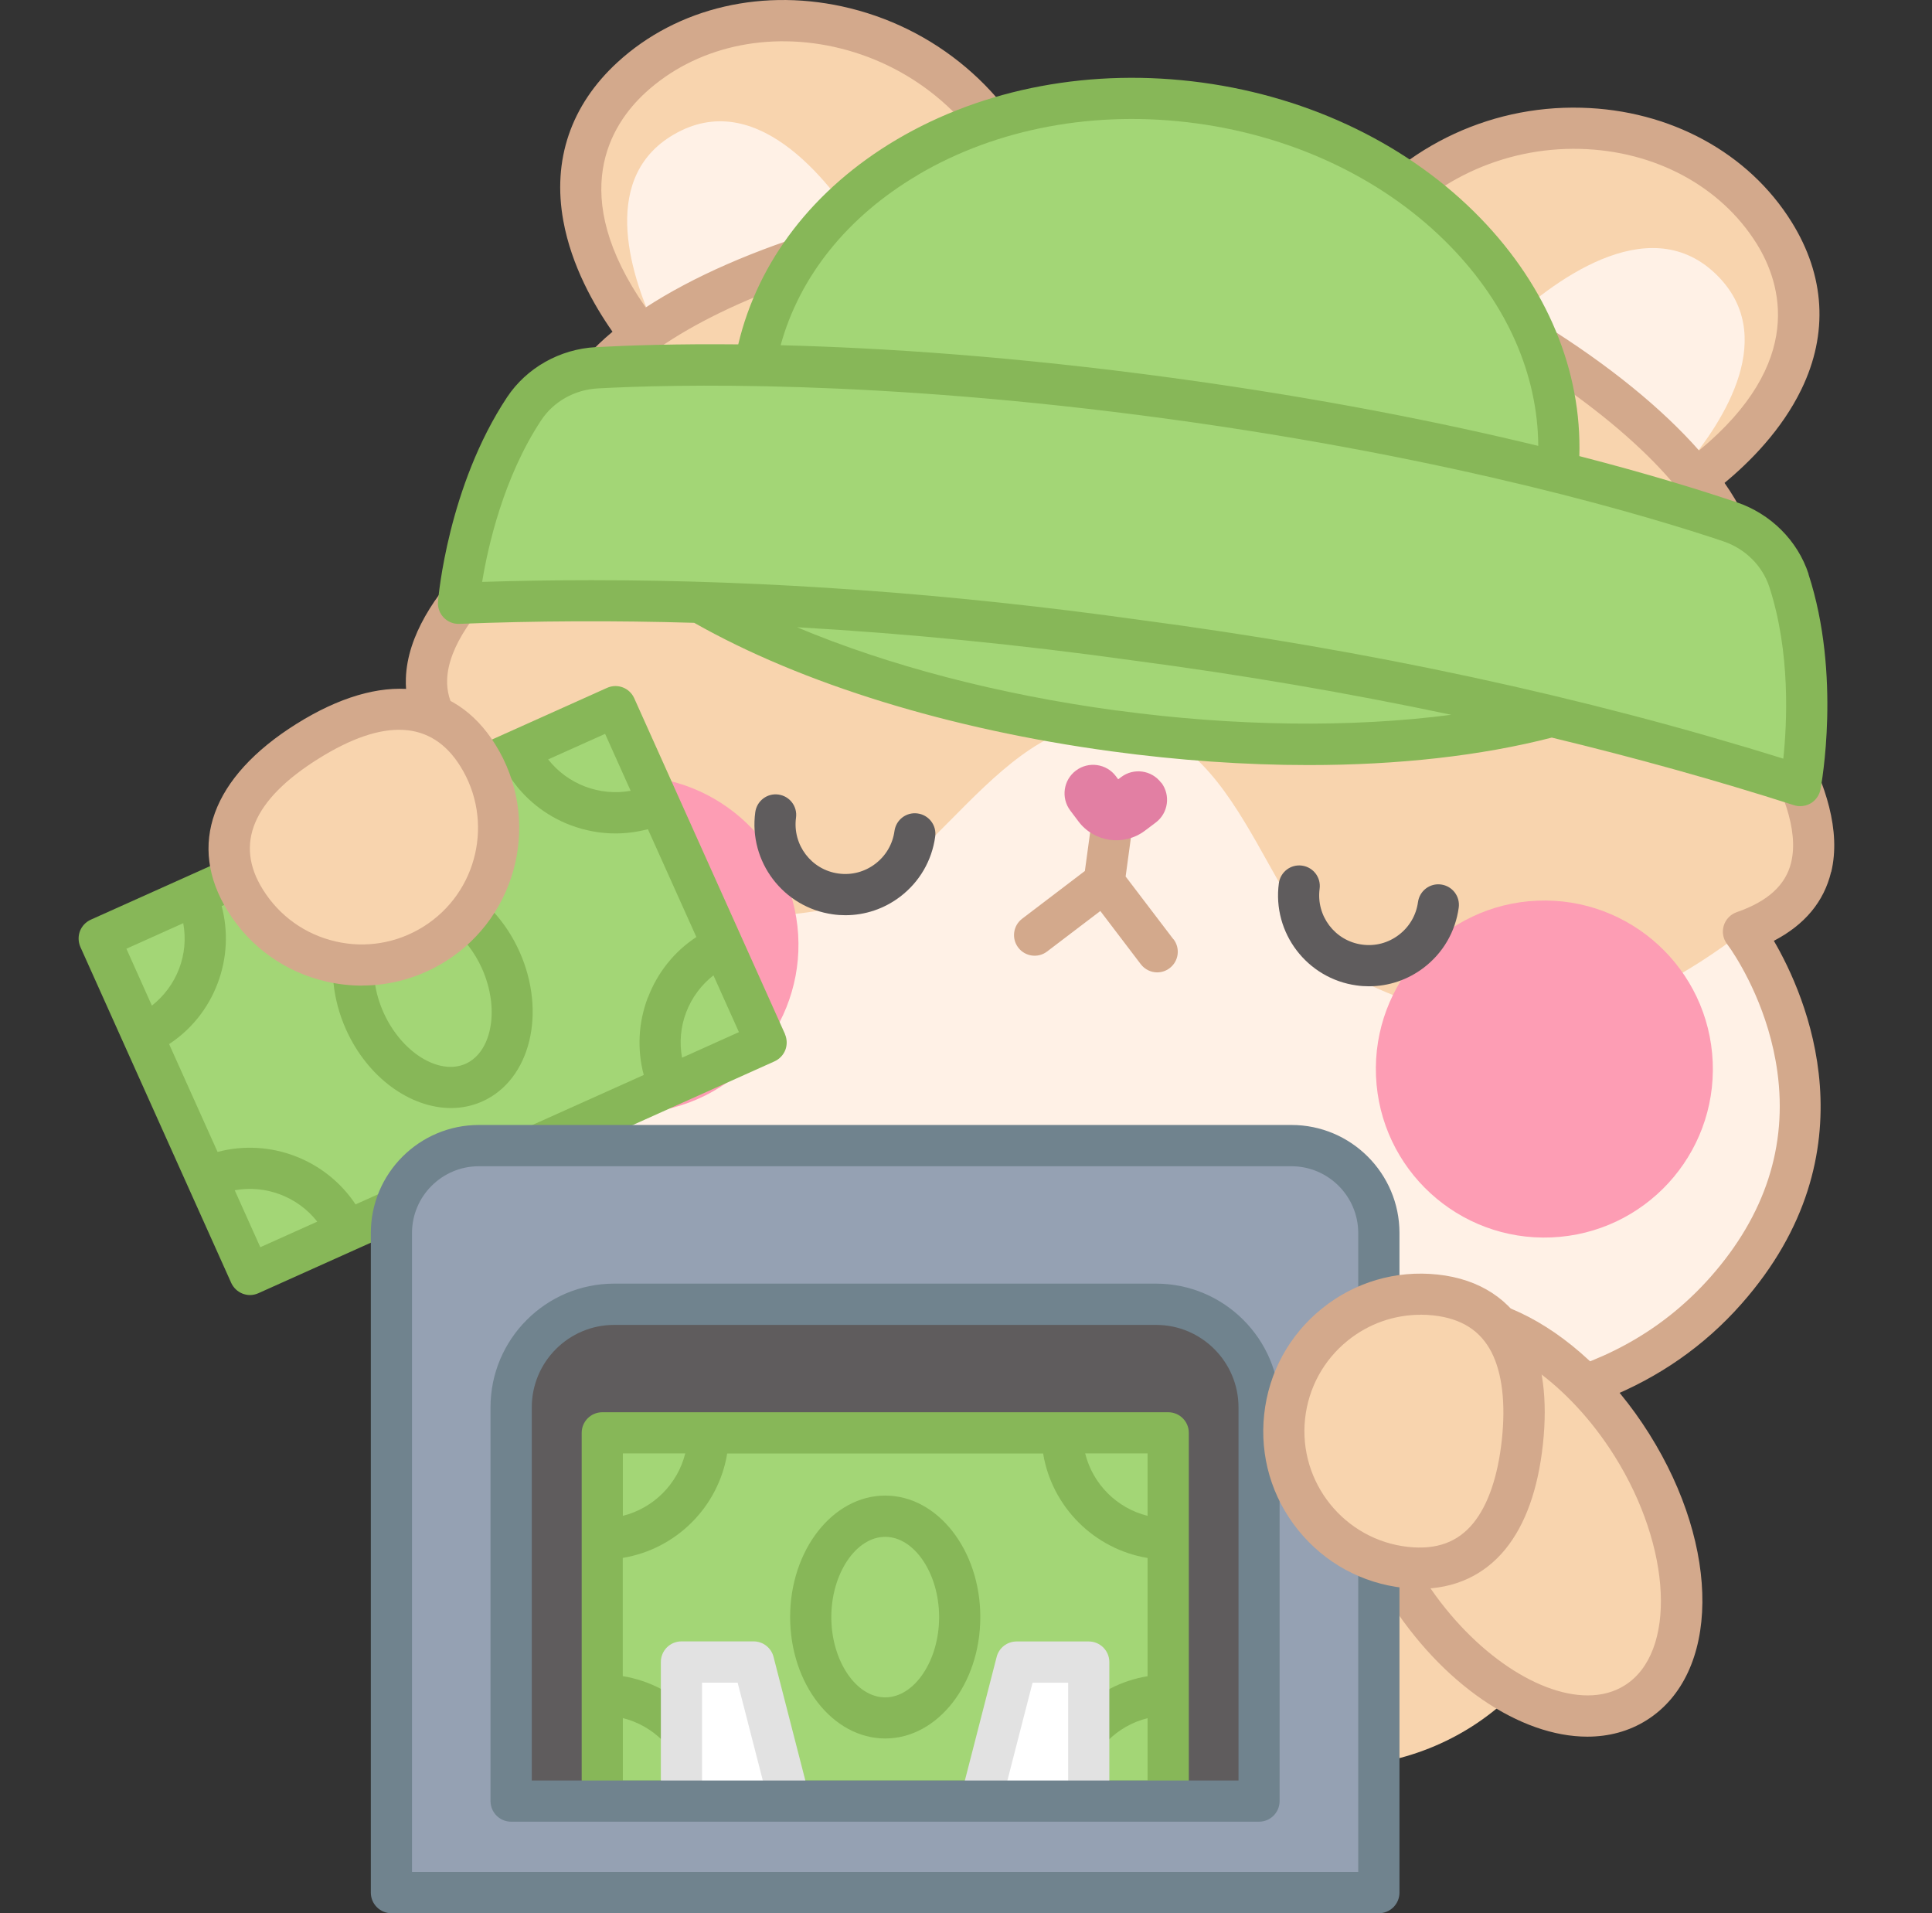 <svg width="101" height="100" viewBox="0 0 101 100" fill="none" xmlns="http://www.w3.org/2000/svg">
<rect x="0" y="0" width="101" height="100" fill="#333333" stroke="none"/>
<path d="M91.138 48.698C100.495 45.454 89.031 33.528 89.031 33.528C92.375 30.986 90.88 27.048 86.974 23.161L89.203 24.624C91.537 22.771 96.353 17.968 92.747 12.173C88.297 5.014 76.534 4.597 70.939 12.617L73.775 14.484C69.987 12.771 66.045 11.511 62.474 11.026C58.908 10.541 54.767 10.705 50.662 11.344L53.892 10.301C50.648 1.076 39.207 -1.656 33.004 4.058C27.979 8.679 31.341 14.592 33.104 17.007L35.632 16.192C30.834 18.892 28.346 22.286 30.893 25.63C30.893 25.63 16.66 34.067 24.812 39.69C24.812 39.69 15.274 46.931 20.689 58.014C28.414 73.823 54.631 68.83 54.631 68.83C54.631 68.83 56.96 69.976 60.517 71.159C58.084 73.402 56.566 76.533 56.566 79.999C56.566 86.818 62.42 92.346 69.643 92.346C76.865 92.346 82.719 86.818 82.719 79.999C82.719 77.434 81.89 75.051 80.472 73.08C84.083 72.26 87.486 70.547 90.218 67.461C97.464 59.274 92.584 50.855 91.378 49.056C91.22 48.825 91.129 48.703 91.129 48.703L91.138 48.698Z" fill="#F8D4AE"/>
<path d="M45.248 12.472C40.962 13.591 37.029 15.191 34.21 17.053C32.905 14.212 31.324 9.11 35.411 6.926C39.747 4.611 43.581 9.717 45.248 12.472Z" fill="#FFF1E6"/>
<path d="M88.122 24.376C85.91 21.829 82.539 19.238 78.706 17.017C81.049 14.806 86.101 10.905 89.667 14.294C93.029 17.489 90.133 21.988 88.122 24.376Z" fill="#FFF1E6"/>
<path d="M58.841 37.823C65.393 38.711 66.38 49.024 71.491 51.43C79.299 55.096 85.112 53.279 91.138 48.693C91.138 48.693 98.397 58.218 90.223 67.457C78.56 80.629 54.622 68.825 54.622 68.825C54.622 68.825 28.405 73.818 20.68 58.009C15.27 46.926 24.803 39.685 24.803 39.685C29.388 45.712 34.504 49.015 43.009 47.565C48.578 46.609 52.28 36.935 58.831 37.828L58.841 37.823Z" fill="#FFF1E6"/>
<path d="M61.342 49.094L58.845 45.814L59.312 42.379C59.393 41.79 58.981 41.246 58.392 41.169C57.803 41.093 57.259 41.5 57.182 42.089L56.715 45.524L53.435 48.02C52.964 48.379 52.868 49.054 53.231 49.529C53.589 50.001 54.269 50.096 54.74 49.733L57.522 47.617L59.638 50.399C59.851 50.676 60.173 50.825 60.494 50.825C60.721 50.825 60.952 50.753 61.147 50.603C61.618 50.245 61.713 49.57 61.351 49.094H61.342Z" fill="#D3A98C"/>
<path d="M95.732 45.577C96.77 41.254 92.424 35.726 90.558 33.597C91.853 32.201 92.266 30.457 91.745 28.485C91.473 27.452 90.934 26.36 90.154 25.241C91.468 24.154 93.14 22.482 94.174 20.348C95.587 17.434 95.41 14.412 93.661 11.603C91.409 7.982 87.3 5.748 82.669 5.631C77.698 5.499 73.031 7.833 70.154 11.87C67.526 10.941 64.961 10.28 62.623 9.962C60.29 9.645 57.639 9.595 54.862 9.79C53.162 5.132 49.288 1.639 44.463 0.438C39.968 -0.681 35.414 0.375 32.274 3.261C29.841 5.499 28.867 8.367 29.451 11.553C29.877 13.886 31.041 15.943 32.02 17.339C30.974 18.213 30.163 19.12 29.623 20.044C28.599 21.807 28.527 23.596 29.406 25.287C27.041 26.836 21.372 31.005 21.218 35.45C21.164 37.054 21.807 38.486 23.139 39.723C22.229 40.606 20.869 42.12 19.768 44.181C18.092 47.317 16.723 52.346 19.718 58.481C23.049 65.296 30.217 69.424 40.448 70.416C47.132 71.064 52.99 70.194 54.476 69.945C55.84 70.584 61.255 72.981 67.87 74.141C70.227 74.553 72.465 74.757 74.581 74.757C81.559 74.757 87.173 72.528 91.029 68.164C98.061 60.212 94.386 52.007 92.733 49.175C94.346 48.336 95.352 47.131 95.728 45.568L95.732 45.577ZM82.615 7.783C86.52 7.883 89.964 9.74 91.835 12.74C93.122 14.806 94.409 18.934 88.822 23.547C86.892 21.358 84.132 19.102 80.725 16.977C78.025 15.291 75.125 13.827 72.247 12.663C74.731 9.491 78.555 7.679 82.615 7.783ZM33.733 4.851C36.338 2.454 40.154 1.589 43.942 2.531C47.884 3.515 51.087 6.283 52.632 10.003C49.547 10.357 46.361 10.995 43.312 11.897C39.46 13.039 36.203 14.475 33.756 16.07C29.601 10.135 31.939 6.501 33.733 4.851ZM93.639 45.074C93.353 46.261 92.42 47.113 90.789 47.679C90.463 47.793 90.213 48.055 90.114 48.382C90.014 48.712 90.077 49.07 90.286 49.342C90.295 49.356 90.372 49.46 90.499 49.641C91.083 50.516 92.483 52.886 92.914 56.003C93.453 59.9 92.279 63.511 89.425 66.742C84.862 71.898 77.753 73.674 68.296 72.029C61.083 70.774 55.17 67.888 55.111 67.861C54.961 67.788 54.798 67.752 54.635 67.752C54.567 67.752 54.499 67.757 54.436 67.77C54.182 67.82 28.939 72.437 21.662 57.539C19.591 53.298 19.582 49.17 21.64 45.269C23.207 42.296 25.45 40.556 25.468 40.543C25.745 40.334 25.903 40.008 25.894 39.659C25.885 39.315 25.713 38.993 25.427 38.798C24.005 37.815 23.334 36.746 23.375 35.527C23.493 32.024 29.243 27.86 31.445 26.551C31.708 26.392 31.893 26.134 31.952 25.83C32.011 25.527 31.939 25.219 31.753 24.974C30.783 23.701 30.702 22.482 31.486 21.127C33.022 18.49 37.675 15.807 43.928 13.954C50.253 12.078 57.136 11.385 62.338 12.092C67.544 12.799 73.992 15.305 79.588 18.798C85.12 22.251 88.89 26.075 89.665 29.029C90.064 30.543 89.656 31.698 88.387 32.663C88.143 32.849 87.989 33.13 87.966 33.438C87.943 33.746 88.052 34.045 88.26 34.267C90.037 36.116 94.459 41.666 93.639 45.069V45.074Z" fill="#D3A98C"/>
<path d="M93.525 30.344C93.049 28.89 91.889 27.761 90.439 27.276C88.599 26.656 85.568 25.713 81.436 24.676C82.26 15.482 74.027 6.932 62.7 5.391C51.322 3.846 41.059 9.954 39.473 19.102C35.762 19.039 32.966 19.134 31.199 19.234C29.672 19.32 28.254 20.095 27.407 21.368C24.443 25.84 23.972 31.545 23.972 31.545C28.25 31.373 32.472 31.373 36.6 31.5C41.875 34.544 49.537 37.032 58.241 38.215C67.058 39.411 75.205 39.03 81.118 37.453C85.405 38.477 89.759 39.674 94.123 41.074C94.123 41.074 95.192 35.446 93.525 30.349V30.344Z" fill="#A3D676"/>
<path d="M34.792 57.989C39.547 56.962 42.569 52.274 41.542 47.519C40.514 42.764 35.827 39.742 31.072 40.769C26.317 41.796 23.295 46.484 24.322 51.239C25.349 55.994 30.037 59.016 34.792 57.989Z" fill="#FD9DB4"/>
<path d="M81.107 64.678C85.967 64.473 89.741 60.366 89.536 55.506C89.33 50.645 85.224 46.872 80.363 47.077C75.503 47.283 71.729 51.389 71.934 56.25C72.14 61.11 76.246 64.884 81.107 64.678Z" fill="#FD9DB4"/>
<path d="M60.703 40.914C60.209 40.253 59.271 40.121 58.614 40.615L58.456 40.733L58.338 40.574C57.844 39.913 56.906 39.781 56.249 40.275C55.587 40.769 55.456 41.707 55.95 42.364L56.376 42.931C57.196 44.023 58.75 44.245 59.847 43.424L60.413 42.998C61.075 42.505 61.206 41.567 60.712 40.91L60.703 40.914Z" fill="#E27FA3"/>
<path d="M71.569 51.552C71.351 51.552 71.138 51.538 70.921 51.507C68.329 51.153 66.503 48.756 66.856 46.164C66.938 45.575 67.477 45.163 68.066 45.245C68.655 45.326 69.067 45.865 68.986 46.455C68.796 47.873 69.788 49.182 71.206 49.373C71.895 49.468 72.575 49.286 73.127 48.865C73.68 48.444 74.034 47.837 74.129 47.152C74.21 46.563 74.749 46.151 75.338 46.232C75.927 46.314 76.34 46.853 76.258 47.442C76.086 48.697 75.438 49.812 74.428 50.582C73.594 51.217 72.593 51.552 71.564 51.552H71.569Z" fill="#5F5C5D"/>
<path d="M44.201 47.837C43.983 47.837 43.766 47.824 43.548 47.792C40.956 47.438 39.13 45.041 39.484 42.45C39.565 41.861 40.105 41.448 40.694 41.53C41.283 41.611 41.695 42.151 41.613 42.74C41.423 44.158 42.415 45.467 43.834 45.658C44.522 45.753 45.206 45.572 45.759 45.15C46.312 44.729 46.666 44.122 46.761 43.437C46.842 42.848 47.381 42.436 47.971 42.518C48.559 42.599 48.972 43.138 48.89 43.727C48.718 44.983 48.07 46.097 47.06 46.867C46.226 47.502 45.225 47.837 44.196 47.837H44.201Z" fill="#5F5C5D"/>
<path d="M94.549 30.007C93.978 28.258 92.569 26.854 90.783 26.251C88.908 25.621 86.157 24.765 82.564 23.84C82.695 19.386 80.883 15.005 77.399 11.407C73.719 7.61 68.549 5.091 62.845 4.316C57.108 3.537 51.435 4.597 46.863 7.302C42.532 9.867 39.627 13.641 38.594 18C35.418 17.968 32.912 18.05 31.14 18.145C29.26 18.249 27.529 19.228 26.51 20.759C23.428 25.408 22.916 31.199 22.898 31.444C22.871 31.752 22.98 32.055 23.193 32.277C23.406 32.499 23.705 32.622 24.013 32.608C28.014 32.45 32.11 32.431 36.292 32.554C41.911 35.739 49.636 38.123 58.092 39.269C61.635 39.749 65.106 39.989 68.404 39.989C73.094 39.989 77.43 39.505 81.123 38.553C85.482 39.604 89.714 40.782 93.788 42.087C93.896 42.123 94.005 42.137 94.114 42.137C94.304 42.137 94.494 42.087 94.662 41.987C94.925 41.829 95.111 41.566 95.17 41.263C95.215 41.022 96.271 35.304 94.54 30.003L94.549 30.007ZM47.96 9.155C52.115 6.695 57.299 5.734 62.555 6.45C67.784 7.161 72.51 9.454 75.853 12.907C78.799 15.947 80.394 19.595 80.416 23.306C75.396 22.087 69.002 20.8 61.295 19.753C53.026 18.63 46.138 18.177 40.81 18.045C41.798 14.447 44.299 11.325 47.96 9.16V9.155ZM58.382 37.139C52.201 36.301 46.438 34.792 41.666 32.785C47.412 33.111 53.298 33.691 59.288 34.529C64.974 35.277 70.511 36.228 75.867 37.361C70.679 38.041 64.562 37.973 58.382 37.135V37.139ZM93.226 39.654C82.85 36.414 71.535 33.977 59.578 32.4C49.7 31.018 40.094 30.325 30.923 30.325C28.997 30.325 27.09 30.356 25.205 30.415C25.508 28.566 26.324 24.937 28.299 21.956C28.943 20.986 30.049 20.365 31.254 20.302C35.123 20.089 45.767 19.817 61.001 21.887C76.234 23.958 86.42 27.058 90.09 28.294C91.237 28.68 92.134 29.572 92.496 30.678C93.606 34.081 93.425 37.796 93.226 39.659V39.654Z" fill="#87B758"/>
<path d="M85.512 88.993C88.785 86.939 88.696 80.906 85.313 75.519C81.931 70.131 76.537 67.429 73.264 69.483C69.992 71.538 70.081 77.571 73.463 82.958C76.845 88.346 82.24 91.048 85.512 88.993Z" fill="#F8D4AE"/>
<path d="M82.981 90.773C79.492 90.773 75.391 88.068 72.545 83.537C68.789 77.556 68.853 70.986 72.686 68.576C76.519 66.17 82.464 68.97 86.22 74.951C89.977 80.932 89.913 87.502 86.08 89.913C85.151 90.497 84.095 90.773 82.981 90.773ZM75.772 69.876C75.056 69.876 74.399 70.044 73.832 70.402C71.114 72.11 71.358 77.602 74.371 82.395C76.755 86.188 80.285 88.617 82.999 88.617C83.715 88.617 84.372 88.449 84.938 88.091C87.657 86.383 87.412 80.891 84.399 76.097C82.015 72.3 78.49 69.876 75.772 69.876Z" fill="#D3A98C"/>
<path d="M5.187 49.054L13.072 66.613L40.06 54.496L32.175 36.936L5.187 49.054Z" fill="#A3D676"/>
<path d="M41.039 54.052L33.155 36.494C32.911 35.951 32.276 35.71 31.733 35.955L4.745 48.071C4.487 48.189 4.283 48.402 4.179 48.669C4.079 48.937 4.088 49.231 4.201 49.494L12.086 67.052C12.203 67.31 12.416 67.514 12.684 67.618C12.806 67.664 12.938 67.691 13.064 67.691C13.214 67.691 13.363 67.659 13.504 67.596L40.491 55.475C40.749 55.357 40.953 55.144 41.057 54.877C41.157 54.61 41.148 54.315 41.035 54.052H41.039ZM33.867 52.14C33.368 53.454 33.3 54.854 33.654 56.187L18.588 62.952C17.024 60.595 14.107 59.485 11.374 60.21L8.841 54.573C9.992 53.817 10.876 52.72 11.374 51.406C11.873 50.092 11.941 48.688 11.587 47.36L26.653 40.595C27.41 41.746 28.506 42.629 29.82 43.128C30.586 43.418 31.384 43.563 32.176 43.563C32.748 43.563 33.314 43.486 33.871 43.341L36.404 48.977C35.253 49.734 34.37 50.831 33.871 52.145L33.867 52.14ZM32.969 41.334C31.347 41.628 29.675 40.994 28.656 39.693L31.633 38.357L32.969 41.334ZM9.58 48.257C9.725 49.05 9.657 49.866 9.362 50.636C9.068 51.406 8.574 52.063 7.94 52.562L6.608 49.589L9.58 48.253V48.257ZM12.271 62.213C13.893 61.918 15.566 62.553 16.585 63.853L13.608 65.19L12.271 62.213ZM35.656 55.285C35.511 54.496 35.579 53.676 35.874 52.906C36.169 52.136 36.662 51.479 37.297 50.98L38.629 53.948L35.656 55.285Z" fill="#87B758"/>
<path d="M20.024 45.981C17.523 47.105 16.658 50.616 18.09 53.811C19.222 56.335 21.456 57.916 23.577 57.916C24.143 57.916 24.696 57.803 25.221 57.567C27.723 56.444 28.588 52.932 27.156 49.737C25.72 46.543 22.521 44.857 20.02 45.981H20.024ZM24.342 55.601C22.947 56.226 20.985 55.003 20.052 52.927C19.118 50.852 19.508 48.568 20.903 47.943C21.152 47.83 21.415 47.78 21.692 47.78C22.965 47.78 24.428 48.913 25.194 50.616C26.128 52.692 25.738 54.975 24.342 55.601Z" fill="#87B758"/>
<path d="M25.032 59.883H67.515C70.034 59.883 72.082 61.931 72.082 64.45V98.927H20.464V64.45C20.464 61.931 22.512 59.883 25.032 59.883Z" fill="#95A1B3"/>
<path d="M72.083 100.002H20.465C19.871 100.002 19.386 99.522 19.386 98.924V64.447C19.386 61.334 21.919 58.801 25.032 58.801H67.516C70.629 58.801 73.161 61.334 73.161 64.447V98.924C73.161 99.517 72.681 100.002 72.083 100.002ZM21.538 97.85H71.005V64.451C71.005 62.525 69.437 60.958 67.511 60.958H25.032C23.106 60.958 21.538 62.525 21.538 64.451V97.85Z" fill="#70838E"/>
<path d="M32.109 68.172H60.438C63.41 68.172 65.825 70.587 65.825 73.559V94.144H26.726V73.559C26.726 70.587 29.141 68.172 32.114 68.172H32.109Z" fill="#5F5C5D"/>
<path d="M31.482 74.896V94.144H61.065V74.896H31.482Z" fill="#A3D676"/>
<path d="M61.071 73.816H31.487C30.893 73.816 30.409 74.297 30.409 74.895V94.143C30.409 94.737 30.889 94.827 31.487 94.827H61.071C61.664 94.827 62.149 94.737 62.149 94.143V74.895C62.149 74.301 61.669 73.816 61.071 73.816ZM59.992 79.231C58.388 78.832 57.129 77.573 56.73 75.969H59.992V79.231ZM54.532 93.065H38.016C37.559 90.273 35.348 88.067 32.556 87.609V81.429C35.348 80.971 37.559 78.764 38.016 75.973H54.532C54.99 78.764 57.201 80.971 59.992 81.433V87.614C57.201 88.071 54.995 90.278 54.532 93.069V93.065ZM35.823 75.969C35.425 77.568 34.16 78.832 32.561 79.231V75.969H35.823ZM32.561 89.802C34.16 90.201 35.425 91.46 35.823 93.065H32.561V89.802ZM56.73 93.065C57.129 91.465 58.393 90.201 59.992 89.807V93.065H56.73Z" fill="#87B758"/>
<path d="M46.277 78.172C43.536 78.172 41.306 81.022 41.306 84.52C41.306 88.018 43.536 90.868 46.277 90.868C49.018 90.868 51.248 88.018 51.248 84.52C51.248 81.022 49.018 78.172 46.277 78.172ZM46.277 88.72C44.75 88.72 43.459 86.799 43.459 84.525C43.459 82.25 44.75 80.329 46.277 80.329C47.804 80.329 49.095 82.25 49.095 84.525C49.095 86.799 47.804 88.72 46.277 88.72Z" fill="#87B758"/>
<path d="M39.4 86.871H35.626V94.139H41.267L39.4 86.871Z" fill="white"/>
<path d="M40.225 94.411L38.562 87.95H36.7V94.144H34.548V86.871C34.548 86.278 35.028 85.793 35.626 85.793H39.396C39.885 85.793 40.316 86.124 40.438 86.6L42.309 93.872L40.225 94.407V94.411Z" fill="#E2E2E2"/>
<path d="M53.145 86.871H56.915V94.139H51.274L53.145 86.871Z" fill="white"/>
<path d="M52.316 94.41L50.232 93.876L52.103 86.603C52.225 86.128 52.656 85.797 53.145 85.797H56.915C57.509 85.797 57.993 86.277 57.993 86.875V94.148H55.841V87.954H53.979L52.316 94.415V94.41Z" fill="#E2E2E2"/>
<path d="M65.825 95.218H26.721C26.128 95.218 25.643 94.738 25.643 94.14V73.555C25.643 69.994 28.543 67.094 32.104 67.094H60.433C63.994 67.094 66.894 69.994 66.894 73.555V94.14C66.894 94.734 66.414 95.218 65.816 95.218H65.825ZM27.8 93.066H64.746V73.56C64.746 71.185 62.812 69.251 60.437 69.251H32.109C29.73 69.251 27.8 71.185 27.8 73.56V93.066Z" fill="#70838E"/>
<path d="M16.072 38.748C19.425 36.65 22.878 36.129 24.976 39.482C27.074 42.835 26.054 47.253 22.701 49.351C19.348 51.449 14.93 50.429 12.832 47.076C10.735 43.723 12.719 40.846 16.072 38.748Z" fill="#F8D4AE"/>
<path d="M18.922 51.517C18.301 51.517 17.675 51.445 17.055 51.304C14.912 50.811 13.085 49.51 11.921 47.643C9.76 44.186 11.065 40.611 15.501 37.834C19.941 35.056 23.725 35.45 25.89 38.907C28.301 42.759 27.127 47.852 23.276 50.258C21.948 51.087 20.449 51.513 18.922 51.513V51.517ZM16.642 39.66C13.222 41.803 12.243 44.105 13.747 46.502C14.608 47.879 15.954 48.84 17.54 49.207C19.121 49.574 20.757 49.297 22.134 48.436C24.98 46.656 25.845 42.895 24.064 40.049C22.565 37.648 20.068 37.516 16.642 39.66Z" fill="#D3A98C"/>
<path d="M79.59 75.381C79.168 79.314 77.442 82.354 73.513 81.928C69.585 81.502 66.735 77.972 67.161 74.039C67.582 70.106 71.117 67.261 75.049 67.687C78.983 68.108 80.02 71.448 79.594 75.381H79.59Z" fill="#F8D4AE"/>
<path d="M74.212 83.044C73.944 83.044 73.672 83.03 73.396 82.999C71.208 82.763 69.246 81.689 67.864 79.976C66.482 78.264 65.852 76.116 66.088 73.927C66.323 71.739 67.397 69.777 69.11 68.395C70.823 67.013 72.97 66.383 75.159 66.619C77.356 66.854 78.997 67.933 79.912 69.732C80.659 71.213 80.913 73.153 80.659 75.495C80.406 77.838 79.749 79.677 78.702 80.969C77.587 82.337 76.047 83.044 74.212 83.044ZM74.266 68.721C72.884 68.721 71.552 69.188 70.46 70.067C69.196 71.086 68.403 72.536 68.226 74.154C67.868 77.489 70.288 80.498 73.623 80.855C75.1 81.014 76.215 80.606 77.026 79.605C77.796 78.658 78.308 77.158 78.512 75.26C78.716 73.365 78.534 71.789 77.982 70.697C77.397 69.546 76.396 68.911 74.919 68.753C74.697 68.73 74.475 68.717 74.257 68.717L74.266 68.721Z" fill="#D3A98C"/>
</svg>

